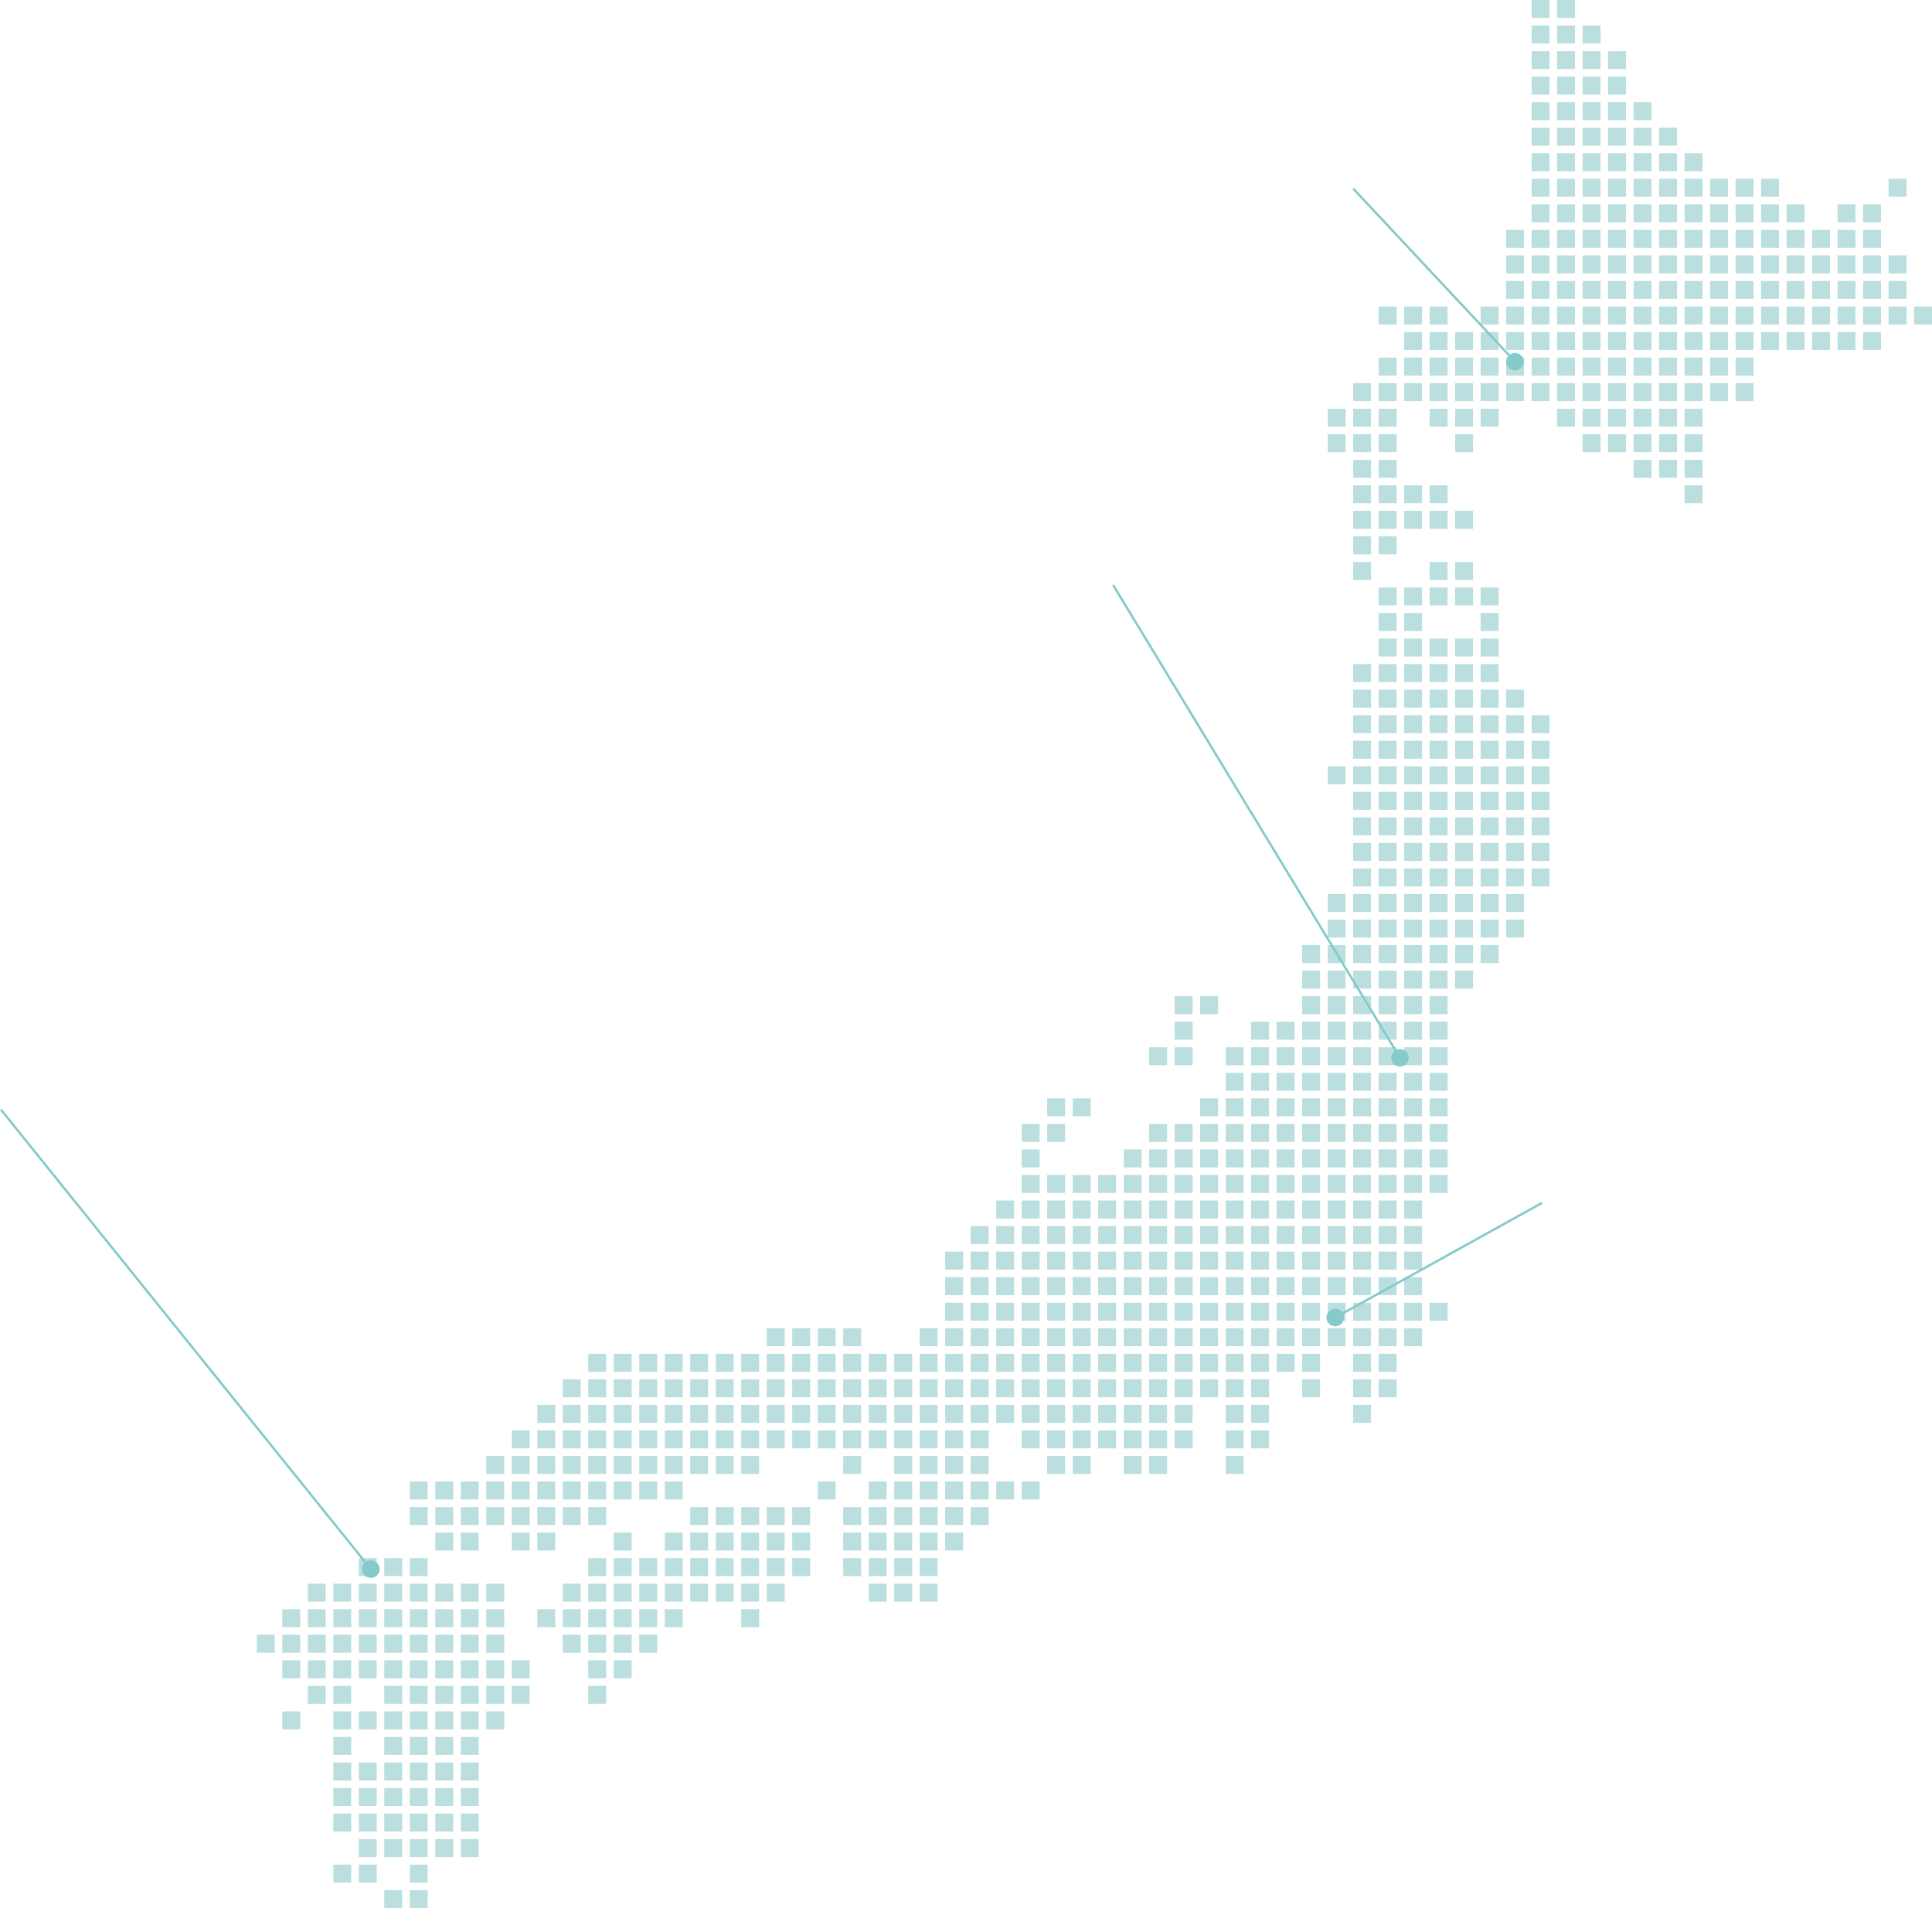 <svg xmlns="http://www.w3.org/2000/svg" viewBox="0 0 828.61 818.4"><defs><style>.cls-1{fill:#bbdedf;}.cls-2{fill:none;stroke:#85cbcb;stroke-miterlimit:10;}.cls-3{fill:#85cbcb;}</style></defs><title>maps</title><g id="レイヤー_2" data-name="レイヤー 2"><g id="_3" data-name="3"><rect class="cls-1" x="175.76" y="810.7" width="7.68" height="7.7"/><rect class="cls-1" x="164.82" y="810.7" width="7.68" height="7.7"/><rect class="cls-1" x="175.76" y="799.75" width="7.68" height="7.7"/><rect class="cls-1" x="153.89" y="799.75" width="7.68" height="7.7"/><rect class="cls-1" x="142.95" y="799.75" width="7.68" height="7.7"/><rect class="cls-1" x="197.63" y="788.79" width="7.68" height="7.7"/><rect class="cls-1" x="186.69" y="788.79" width="7.68" height="7.7"/><rect class="cls-1" x="175.76" y="788.79" width="7.68" height="7.7"/><rect class="cls-1" x="164.82" y="788.79" width="7.68" height="7.7"/><rect class="cls-1" x="153.89" y="788.79" width="7.68" height="7.7"/><rect class="cls-1" x="197.63" y="777.84" width="7.68" height="7.7"/><rect class="cls-1" x="186.69" y="777.84" width="7.68" height="7.7"/><rect class="cls-1" x="175.76" y="777.84" width="7.68" height="7.7"/><rect class="cls-1" x="164.82" y="777.84" width="7.68" height="7.7"/><rect class="cls-1" x="153.89" y="777.84" width="7.68" height="7.7"/><rect class="cls-1" x="142.95" y="777.84" width="7.68" height="7.7"/><rect class="cls-1" x="197.63" y="766.88" width="7.68" height="7.7"/><rect class="cls-1" x="186.69" y="766.88" width="7.68" height="7.7"/><rect class="cls-1" x="175.76" y="766.88" width="7.68" height="7.7"/><rect class="cls-1" x="164.82" y="766.88" width="7.68" height="7.7"/><rect class="cls-1" x="153.89" y="766.88" width="7.68" height="7.7"/><rect class="cls-1" x="142.95" y="766.88" width="7.68" height="7.7"/><rect class="cls-1" x="197.63" y="755.93" width="7.68" height="7.7"/><rect class="cls-1" x="186.69" y="755.93" width="7.68" height="7.7"/><rect class="cls-1" x="175.76" y="755.93" width="7.68" height="7.7"/><rect class="cls-1" x="164.82" y="755.93" width="7.68" height="7.7"/><rect class="cls-1" x="153.89" y="755.93" width="7.68" height="7.7"/><rect class="cls-1" x="142.95" y="755.93" width="7.68" height="7.7"/><rect class="cls-1" x="197.63" y="744.97" width="7.68" height="7.7"/><rect class="cls-1" x="186.69" y="744.97" width="7.68" height="7.7"/><rect class="cls-1" x="175.76" y="744.97" width="7.68" height="7.7"/><rect class="cls-1" x="164.82" y="744.97" width="7.68" height="7.7"/><rect class="cls-1" x="142.95" y="744.97" width="7.68" height="7.7"/><rect class="cls-1" x="208.56" y="734.01" width="7.68" height="7.7"/><rect class="cls-1" x="197.63" y="734.01" width="7.68" height="7.7"/><rect class="cls-1" x="186.69" y="734.01" width="7.68" height="7.7"/><rect class="cls-1" x="175.76" y="734.01" width="7.68" height="7.7"/><rect class="cls-1" x="164.82" y="734.01" width="7.68" height="7.7"/><rect class="cls-1" x="153.89" y="734.01" width="7.68" height="7.7"/><rect class="cls-1" x="142.95" y="734.01" width="7.68" height="7.7"/><rect class="cls-1" x="121.08" y="734.01" width="7.68" height="7.7"/><rect class="cls-1" x="252.3" y="723.06" width="7.68" height="7.7"/><rect class="cls-1" x="219.5" y="723.06" width="7.68" height="7.7"/><rect class="cls-1" x="208.56" y="723.06" width="7.68" height="7.7"/><rect class="cls-1" x="197.63" y="723.06" width="7.68" height="7.7"/><rect class="cls-1" x="186.69" y="723.06" width="7.68" height="7.7"/><rect class="cls-1" x="175.76" y="723.06" width="7.68" height="7.7"/><rect class="cls-1" x="164.82" y="723.06" width="7.68" height="7.7"/><rect class="cls-1" x="142.95" y="723.06" width="7.68" height="7.7"/><rect class="cls-1" x="132.02" y="723.06" width="7.68" height="7.7"/><rect class="cls-1" x="263.24" y="712.1" width="7.68" height="7.7"/><rect class="cls-1" x="252.3" y="712.1" width="7.68" height="7.7"/><rect class="cls-1" x="219.5" y="712.1" width="7.68" height="7.7"/><rect class="cls-1" x="208.56" y="712.1" width="7.68" height="7.7"/><rect class="cls-1" x="197.63" y="712.1" width="7.68" height="7.7"/><rect class="cls-1" x="186.69" y="712.1" width="7.68" height="7.7"/><rect class="cls-1" x="175.76" y="712.1" width="7.68" height="7.7"/><rect class="cls-1" x="164.82" y="712.1" width="7.68" height="7.7"/><rect class="cls-1" x="153.89" y="712.1" width="7.68" height="7.7"/><rect class="cls-1" x="142.95" y="712.1" width="7.68" height="7.7"/><rect class="cls-1" x="132.02" y="712.1" width="7.68" height="7.7"/><rect class="cls-1" x="121.08" y="712.1" width="7.68" height="7.7"/><rect class="cls-1" x="274.17" y="701.15" width="7.68" height="7.7"/><rect class="cls-1" x="263.24" y="701.15" width="7.68" height="7.7"/><rect class="cls-1" x="252.3" y="701.15" width="7.68" height="7.7"/><rect class="cls-1" x="241.37" y="701.15" width="7.68" height="7.7"/><rect class="cls-1" x="208.56" y="701.15" width="7.68" height="7.7"/><rect class="cls-1" x="197.63" y="701.15" width="7.68" height="7.7"/><rect class="cls-1" x="186.69" y="701.15" width="7.68" height="7.7"/><rect class="cls-1" x="175.76" y="701.15" width="7.68" height="7.7"/><rect class="cls-1" x="164.82" y="701.15" width="7.68" height="7.7"/><rect class="cls-1" x="153.89" y="701.15" width="7.68" height="7.7"/><rect class="cls-1" x="142.95" y="701.15" width="7.68" height="7.7"/><rect class="cls-1" x="132.02" y="701.15" width="7.68" height="7.7"/><rect class="cls-1" x="121.08" y="701.15" width="7.68" height="7.7"/><rect class="cls-1" x="110.15" y="701.15" width="7.68" height="7.7"/><rect class="cls-1" x="317.91" y="690.19" width="7.68" height="7.7"/><rect class="cls-1" x="285.11" y="690.19" width="7.68" height="7.7"/><rect class="cls-1" x="274.17" y="690.19" width="7.68" height="7.7"/><rect class="cls-1" x="263.24" y="690.19" width="7.68" height="7.7"/><rect class="cls-1" x="252.3" y="690.19" width="7.68" height="7.7"/><rect class="cls-1" x="241.37" y="690.19" width="7.68" height="7.7"/><rect class="cls-1" x="230.43" y="690.19" width="7.68" height="7.7"/><rect class="cls-1" x="208.56" y="690.19" width="7.68" height="7.7"/><rect class="cls-1" x="197.63" y="690.19" width="7.68" height="7.7"/><rect class="cls-1" x="186.69" y="690.19" width="7.68" height="7.7"/><rect class="cls-1" x="175.76" y="690.19" width="7.68" height="7.7"/><rect class="cls-1" x="164.82" y="690.19" width="7.68" height="7.7"/><rect class="cls-1" x="153.89" y="690.19" width="7.68" height="7.7"/><rect class="cls-1" x="142.95" y="690.19" width="7.68" height="7.7"/><rect class="cls-1" x="132.02" y="690.19" width="7.68" height="7.7"/><rect class="cls-1" x="121.08" y="690.19" width="7.68" height="7.7"/><rect class="cls-1" x="394.46" y="679.24" width="7.68" height="7.7"/><rect class="cls-1" x="383.52" y="679.24" width="7.68" height="7.7"/><rect class="cls-1" x="372.59" y="679.24" width="7.68" height="7.7"/><rect class="cls-1" x="328.85" y="679.24" width="7.68" height="7.7"/><rect class="cls-1" x="317.91" y="679.24" width="7.68" height="7.7"/><rect class="cls-1" x="306.98" y="679.24" width="7.68" height="7.7"/><rect class="cls-1" x="296.04" y="679.24" width="7.68" height="7.7"/><rect class="cls-1" x="285.11" y="679.24" width="7.68" height="7.7"/><rect class="cls-1" x="274.17" y="679.24" width="7.68" height="7.7"/><rect class="cls-1" x="263.24" y="679.24" width="7.68" height="7.7"/><rect class="cls-1" x="252.3" y="679.24" width="7.68" height="7.7"/><rect class="cls-1" x="241.37" y="679.24" width="7.68" height="7.7"/><rect class="cls-1" x="208.56" y="679.24" width="7.68" height="7.7"/><rect class="cls-1" x="197.63" y="679.24" width="7.68" height="7.7"/><rect class="cls-1" x="186.69" y="679.24" width="7.68" height="7.7"/><rect class="cls-1" x="175.76" y="679.24" width="7.68" height="7.7"/><rect class="cls-1" x="164.82" y="679.24" width="7.68" height="7.7"/><rect class="cls-1" x="153.89" y="679.24" width="7.68" height="7.7"/><rect class="cls-1" x="142.95" y="679.24" width="7.68" height="7.7"/><rect class="cls-1" x="132.02" y="679.24" width="7.68" height="7.7"/><rect class="cls-1" x="394.46" y="668.28" width="7.68" height="7.7"/><rect class="cls-1" x="383.52" y="668.28" width="7.68" height="7.7"/><rect class="cls-1" x="372.59" y="668.28" width="7.68" height="7.7"/><rect class="cls-1" x="361.65" y="668.28" width="7.68" height="7.7"/><rect class="cls-1" x="339.78" y="668.28" width="7.68" height="7.7"/><rect class="cls-1" x="328.85" y="668.28" width="7.68" height="7.7"/><rect class="cls-1" x="317.91" y="668.28" width="7.68" height="7.7"/><rect class="cls-1" x="306.98" y="668.28" width="7.68" height="7.7"/><rect class="cls-1" x="296.04" y="668.28" width="7.68" height="7.7"/><rect class="cls-1" x="285.11" y="668.28" width="7.68" height="7.7"/><rect class="cls-1" x="274.17" y="668.28" width="7.68" height="7.7"/><rect class="cls-1" x="263.24" y="668.28" width="7.68" height="7.7"/><rect class="cls-1" x="252.3" y="668.28" width="7.68" height="7.7"/><rect class="cls-1" x="175.76" y="668.28" width="7.68" height="7.7"/><rect class="cls-1" x="164.82" y="668.28" width="7.68" height="7.7"/><rect class="cls-1" x="153.89" y="668.28" width="7.68" height="7.7"/><rect class="cls-1" x="405.39" y="657.32" width="7.68" height="7.7"/><rect class="cls-1" x="394.46" y="657.32" width="7.68" height="7.7"/><rect class="cls-1" x="383.52" y="657.32" width="7.68" height="7.7"/><rect class="cls-1" x="372.59" y="657.32" width="7.68" height="7.7"/><rect class="cls-1" x="361.65" y="657.32" width="7.68" height="7.7"/><rect class="cls-1" x="339.78" y="657.32" width="7.68" height="7.7"/><rect class="cls-1" x="328.85" y="657.32" width="7.68" height="7.7"/><rect class="cls-1" x="317.91" y="657.32" width="7.68" height="7.7"/><rect class="cls-1" x="306.98" y="657.32" width="7.68" height="7.7"/><rect class="cls-1" x="296.04" y="657.32" width="7.68" height="7.7"/><rect class="cls-1" x="285.11" y="657.32" width="7.68" height="7.7"/><rect class="cls-1" x="263.24" y="657.32" width="7.68" height="7.7"/><rect class="cls-1" x="230.43" y="657.32" width="7.68" height="7.7"/><rect class="cls-1" x="219.5" y="657.32" width="7.68" height="7.7"/><rect class="cls-1" x="197.63" y="657.32" width="7.68" height="7.7"/><rect class="cls-1" x="186.69" y="657.32" width="7.68" height="7.7"/><rect class="cls-1" x="416.33" y="646.37" width="7.68" height="7.7"/><rect class="cls-1" x="405.39" y="646.37" width="7.68" height="7.7"/><rect class="cls-1" x="394.46" y="646.37" width="7.68" height="7.7"/><rect class="cls-1" x="383.52" y="646.37" width="7.68" height="7.7"/><rect class="cls-1" x="372.59" y="646.37" width="7.68" height="7.7"/><rect class="cls-1" x="361.65" y="646.37" width="7.68" height="7.7"/><rect class="cls-1" x="339.78" y="646.37" width="7.68" height="7.7"/><rect class="cls-1" x="350.72" y="635.41" width="7.68" height="7.7"/><rect class="cls-1" x="361.65" y="624.46" width="7.68" height="7.7"/><rect class="cls-1" x="328.85" y="646.37" width="7.68" height="7.7"/><rect class="cls-1" x="317.91" y="646.37" width="7.68" height="7.7"/><rect class="cls-1" x="306.98" y="646.37" width="7.68" height="7.7"/><rect class="cls-1" x="296.04" y="646.37" width="7.68" height="7.7"/><rect class="cls-1" x="252.3" y="646.37" width="7.68" height="7.7"/><rect class="cls-1" x="241.37" y="646.37" width="7.68" height="7.7"/><rect class="cls-1" x="230.43" y="646.37" width="7.68" height="7.7"/><rect class="cls-1" x="219.5" y="646.37" width="7.68" height="7.7"/><rect class="cls-1" x="208.56" y="646.37" width="7.68" height="7.7"/><rect class="cls-1" x="197.63" y="646.37" width="7.68" height="7.7"/><rect class="cls-1" x="186.69" y="646.37" width="7.68" height="7.7"/><rect class="cls-1" x="175.76" y="646.37" width="7.68" height="7.7"/><rect class="cls-1" x="438.2" y="635.41" width="7.68" height="7.7"/><rect class="cls-1" x="427.26" y="635.41" width="7.68" height="7.7"/><rect class="cls-1" x="416.33" y="635.41" width="7.68" height="7.7"/><rect class="cls-1" x="405.39" y="635.41" width="7.68" height="7.7"/><rect class="cls-1" x="394.46" y="635.41" width="7.68" height="7.7"/><rect class="cls-1" x="383.52" y="635.41" width="7.68" height="7.7"/><rect class="cls-1" x="372.59" y="635.41" width="7.68" height="7.7"/><rect class="cls-1" x="285.11" y="635.41" width="7.68" height="7.7"/><rect class="cls-1" x="274.17" y="635.41" width="7.68" height="7.7"/><rect class="cls-1" x="263.24" y="635.41" width="7.68" height="7.7"/><rect class="cls-1" x="252.3" y="635.41" width="7.68" height="7.7"/><rect class="cls-1" x="241.37" y="635.41" width="7.68" height="7.7"/><rect class="cls-1" x="230.43" y="635.41" width="7.68" height="7.7"/><rect class="cls-1" x="219.5" y="635.41" width="7.68" height="7.7"/><rect class="cls-1" x="208.56" y="635.41" width="7.68" height="7.7"/><rect class="cls-1" x="197.63" y="635.41" width="7.68" height="7.7"/><rect class="cls-1" x="186.69" y="635.41" width="7.68" height="7.7"/><rect class="cls-1" x="175.76" y="635.41" width="7.68" height="7.7"/><rect class="cls-1" x="525.68" y="624.46" width="7.69" height="7.7"/><rect class="cls-1" x="492.87" y="624.46" width="7.68" height="7.7"/><rect class="cls-1" x="481.94" y="624.46" width="7.68" height="7.7"/><rect class="cls-1" x="460.07" y="624.46" width="7.68" height="7.7"/><rect class="cls-1" x="449.13" y="624.46" width="7.68" height="7.7"/><rect class="cls-1" x="416.33" y="624.46" width="7.68" height="7.7"/><rect class="cls-1" x="405.39" y="624.46" width="7.68" height="7.7"/><rect class="cls-1" x="394.46" y="624.46" width="7.68" height="7.7"/><rect class="cls-1" x="383.52" y="624.46" width="7.68" height="7.7"/><rect class="cls-1" x="317.91" y="624.46" width="7.68" height="7.7"/><rect class="cls-1" x="306.98" y="624.46" width="7.68" height="7.7"/><rect class="cls-1" x="296.04" y="624.46" width="7.68" height="7.7"/><rect class="cls-1" x="285.11" y="624.46" width="7.68" height="7.7"/><rect class="cls-1" x="274.17" y="624.46" width="7.68" height="7.7"/><rect class="cls-1" x="263.24" y="624.46" width="7.68" height="7.7"/><rect class="cls-1" x="252.3" y="624.46" width="7.68" height="7.7"/><rect class="cls-1" x="241.37" y="624.46" width="7.68" height="7.7"/><rect class="cls-1" x="230.43" y="624.46" width="7.68" height="7.7"/><rect class="cls-1" x="219.5" y="624.46" width="7.68" height="7.7"/><rect class="cls-1" x="208.56" y="624.46" width="7.68" height="7.7"/><rect class="cls-1" x="536.61" y="613.5" width="7.68" height="7.7"/><rect class="cls-1" x="525.68" y="613.5" width="7.69" height="7.7"/><rect class="cls-1" x="503.81" y="613.5" width="7.68" height="7.7"/><rect class="cls-1" x="492.87" y="613.5" width="7.68" height="7.7"/><rect class="cls-1" x="481.94" y="613.5" width="7.68" height="7.7"/><rect class="cls-1" x="471" y="613.5" width="7.68" height="7.7"/><rect class="cls-1" x="460.07" y="613.5" width="7.68" height="7.7"/><rect class="cls-1" x="449.13" y="613.5" width="7.68" height="7.7"/><rect class="cls-1" x="438.2" y="613.5" width="7.68" height="7.7"/><rect class="cls-1" x="416.33" y="613.5" width="7.68" height="7.7"/><rect class="cls-1" x="405.39" y="613.5" width="7.68" height="7.7"/><rect class="cls-1" x="394.46" y="613.5" width="7.68" height="7.7"/><rect class="cls-1" x="383.52" y="613.5" width="7.68" height="7.7"/><rect class="cls-1" x="372.59" y="613.5" width="7.68" height="7.7"/><rect class="cls-1" x="361.65" y="613.5" width="7.68" height="7.7"/><rect class="cls-1" x="350.72" y="613.5" width="7.68" height="7.7"/><rect class="cls-1" x="339.78" y="613.5" width="7.68" height="7.7"/><rect class="cls-1" x="328.85" y="613.5" width="7.68" height="7.7"/><rect class="cls-1" x="317.91" y="613.5" width="7.68" height="7.7"/><rect class="cls-1" x="306.98" y="613.5" width="7.68" height="7.7"/><rect class="cls-1" x="296.04" y="613.5" width="7.68" height="7.7"/><rect class="cls-1" x="285.11" y="613.5" width="7.68" height="7.7"/><rect class="cls-1" x="274.17" y="613.5" width="7.68" height="7.7"/><rect class="cls-1" x="263.24" y="613.5" width="7.68" height="7.7"/><rect class="cls-1" x="252.3" y="613.5" width="7.68" height="7.7"/><rect class="cls-1" x="241.37" y="613.5" width="7.68" height="7.7"/><rect class="cls-1" x="230.43" y="613.5" width="7.68" height="7.7"/><rect class="cls-1" x="219.5" y="613.5" width="7.68" height="7.7"/><rect class="cls-1" x="580.35" y="602.55" width="7.68" height="7.7"/><rect class="cls-1" x="536.61" y="602.55" width="7.68" height="7.7"/><rect class="cls-1" x="525.68" y="602.55" width="7.69" height="7.7"/><rect class="cls-1" x="503.81" y="602.55" width="7.68" height="7.7"/><rect class="cls-1" x="492.87" y="602.55" width="7.68" height="7.7"/><rect class="cls-1" x="481.94" y="602.55" width="7.68" height="7.7"/><rect class="cls-1" x="471" y="602.55" width="7.68" height="7.7"/><rect class="cls-1" x="460.07" y="602.55" width="7.68" height="7.7"/><rect class="cls-1" x="449.13" y="602.55" width="7.68" height="7.7"/><rect class="cls-1" x="438.2" y="602.55" width="7.68" height="7.7"/><rect class="cls-1" x="427.26" y="602.55" width="7.68" height="7.7"/><rect class="cls-1" x="416.33" y="602.55" width="7.68" height="7.7"/><rect class="cls-1" x="405.39" y="602.55" width="7.68" height="7.7"/><rect class="cls-1" x="394.46" y="602.55" width="7.68" height="7.7"/><rect class="cls-1" x="383.52" y="602.55" width="7.68" height="7.7"/><rect class="cls-1" x="372.59" y="602.55" width="7.68" height="7.7"/><rect class="cls-1" x="361.65" y="602.55" width="7.68" height="7.7"/><rect class="cls-1" x="350.72" y="602.55" width="7.68" height="7.7"/><rect class="cls-1" x="339.78" y="602.55" width="7.68" height="7.7"/><rect class="cls-1" x="328.85" y="602.55" width="7.68" height="7.7"/><rect class="cls-1" x="317.91" y="602.55" width="7.68" height="7.7"/><rect class="cls-1" x="306.98" y="602.55" width="7.68" height="7.7"/><rect class="cls-1" x="296.04" y="602.55" width="7.68" height="7.7"/><rect class="cls-1" x="285.11" y="602.55" width="7.68" height="7.7"/><rect class="cls-1" x="274.17" y="602.55" width="7.68" height="7.7"/><rect class="cls-1" x="263.24" y="602.55" width="7.68" height="7.7"/><rect class="cls-1" x="252.3" y="602.55" width="7.68" height="7.7"/><rect class="cls-1" x="241.37" y="602.55" width="7.68" height="7.7"/><rect class="cls-1" x="230.43" y="602.55" width="7.68" height="7.7"/><rect class="cls-1" x="591.29" y="591.59" width="7.69" height="7.7"/><rect class="cls-1" x="580.35" y="591.59" width="7.68" height="7.7"/><rect class="cls-1" x="558.48" y="591.59" width="7.68" height="7.7"/><rect class="cls-1" x="536.61" y="591.59" width="7.68" height="7.7"/><rect class="cls-1" x="525.68" y="591.59" width="7.69" height="7.7"/><rect class="cls-1" x="514.74" y="591.59" width="7.68" height="7.7"/><rect class="cls-1" x="503.81" y="591.59" width="7.68" height="7.7"/><rect class="cls-1" x="492.87" y="591.59" width="7.68" height="7.7"/><rect class="cls-1" x="481.94" y="591.59" width="7.68" height="7.7"/><rect class="cls-1" x="471" y="591.59" width="7.68" height="7.7"/><rect class="cls-1" x="460.07" y="591.59" width="7.68" height="7.7"/><rect class="cls-1" x="449.13" y="591.59" width="7.68" height="7.7"/><rect class="cls-1" x="438.2" y="591.59" width="7.68" height="7.7"/><rect class="cls-1" x="427.26" y="591.59" width="7.68" height="7.7"/><rect class="cls-1" x="416.33" y="591.59" width="7.68" height="7.7"/><rect class="cls-1" x="405.39" y="591.59" width="7.68" height="7.7"/><rect class="cls-1" x="394.46" y="591.59" width="7.68" height="7.7"/><rect class="cls-1" x="383.52" y="591.59" width="7.68" height="7.7"/><rect class="cls-1" x="372.59" y="591.59" width="7.68" height="7.7"/><rect class="cls-1" x="361.65" y="591.59" width="7.68" height="7.7"/><rect class="cls-1" x="350.72" y="591.59" width="7.68" height="7.7"/><rect class="cls-1" x="339.78" y="591.59" width="7.68" height="7.7"/><rect class="cls-1" x="328.85" y="591.59" width="7.68" height="7.7"/><rect class="cls-1" x="317.91" y="591.59" width="7.68" height="7.7"/><rect class="cls-1" x="306.98" y="591.59" width="7.68" height="7.7"/><rect class="cls-1" x="296.04" y="591.59" width="7.68" height="7.7"/><rect class="cls-1" x="285.11" y="591.59" width="7.68" height="7.7"/><rect class="cls-1" x="274.17" y="591.59" width="7.68" height="7.7"/><rect class="cls-1" x="263.24" y="591.59" width="7.68" height="7.7"/><rect class="cls-1" x="252.3" y="591.59" width="7.68" height="7.7"/><rect class="cls-1" x="241.37" y="591.59" width="7.68" height="7.7"/><rect class="cls-1" x="591.29" y="580.64" width="7.69" height="7.7"/><rect class="cls-1" x="580.35" y="580.64" width="7.68" height="7.7"/><rect class="cls-1" x="558.48" y="580.64" width="7.68" height="7.7"/><rect class="cls-1" x="547.55" y="580.64" width="7.68" height="7.7"/><rect class="cls-1" x="536.61" y="580.64" width="7.68" height="7.7"/><rect class="cls-1" x="525.68" y="580.64" width="7.69" height="7.7"/><rect class="cls-1" x="514.74" y="580.64" width="7.68" height="7.7"/><rect class="cls-1" x="503.81" y="580.64" width="7.68" height="7.7"/><rect class="cls-1" x="492.87" y="580.64" width="7.68" height="7.7"/><rect class="cls-1" x="481.94" y="580.64" width="7.68" height="7.7"/><rect class="cls-1" x="471" y="580.64" width="7.68" height="7.7"/><rect class="cls-1" x="460.07" y="580.64" width="7.68" height="7.7"/><rect class="cls-1" x="449.13" y="580.64" width="7.68" height="7.7"/><rect class="cls-1" x="438.2" y="580.64" width="7.68" height="7.7"/><rect class="cls-1" x="427.26" y="580.64" width="7.68" height="7.7"/><rect class="cls-1" x="416.33" y="580.64" width="7.68" height="7.7"/><rect class="cls-1" x="405.39" y="580.64" width="7.68" height="7.7"/><rect class="cls-1" x="394.46" y="580.64" width="7.68" height="7.7"/><rect class="cls-1" x="383.52" y="580.64" width="7.68" height="7.7"/><rect class="cls-1" x="372.59" y="580.64" width="7.68" height="7.7"/><rect class="cls-1" x="361.65" y="580.64" width="7.68" height="7.7"/><rect class="cls-1" x="350.72" y="580.64" width="7.68" height="7.7"/><rect class="cls-1" x="339.78" y="580.64" width="7.68" height="7.7"/><rect class="cls-1" x="328.85" y="580.64" width="7.68" height="7.7"/><rect class="cls-1" x="317.91" y="580.64" width="7.68" height="7.7"/><rect class="cls-1" x="306.98" y="580.64" width="7.68" height="7.7"/><rect class="cls-1" x="296.04" y="580.64" width="7.68" height="7.7"/><rect class="cls-1" x="285.11" y="580.64" width="7.68" height="7.7"/><rect class="cls-1" x="274.17" y="580.64" width="7.68" height="7.7"/><rect class="cls-1" x="263.24" y="580.64" width="7.68" height="7.7"/><rect class="cls-1" x="252.3" y="580.64" width="7.68" height="7.7"/><rect class="cls-1" x="602.22" y="569.68" width="7.68" height="7.7"/><rect class="cls-1" x="591.29" y="569.68" width="7.69" height="7.7"/><rect class="cls-1" x="580.35" y="569.68" width="7.68" height="7.7"/><rect class="cls-1" x="569.42" y="569.68" width="7.68" height="7.7"/><rect class="cls-1" x="558.48" y="569.68" width="7.68" height="7.7"/><rect class="cls-1" x="547.55" y="569.68" width="7.68" height="7.7"/><rect class="cls-1" x="536.61" y="569.68" width="7.68" height="7.7"/><rect class="cls-1" x="525.68" y="569.68" width="7.69" height="7.7"/><rect class="cls-1" x="514.74" y="569.68" width="7.68" height="7.7"/><rect class="cls-1" x="503.81" y="569.68" width="7.68" height="7.7"/><rect class="cls-1" x="492.87" y="569.68" width="7.68" height="7.7"/><rect class="cls-1" x="481.94" y="569.68" width="7.68" height="7.7"/><rect class="cls-1" x="471" y="569.68" width="7.68" height="7.7"/><rect class="cls-1" x="460.07" y="569.68" width="7.68" height="7.7"/><rect class="cls-1" x="449.13" y="569.68" width="7.68" height="7.7"/><rect class="cls-1" x="438.2" y="569.68" width="7.68" height="7.7"/><rect class="cls-1" x="427.26" y="569.68" width="7.68" height="7.7"/><rect class="cls-1" x="416.33" y="569.68" width="7.68" height="7.7"/><rect class="cls-1" x="405.39" y="569.68" width="7.68" height="7.7"/><rect class="cls-1" x="394.46" y="569.68" width="7.68" height="7.7"/><rect class="cls-1" x="361.65" y="569.68" width="7.68" height="7.7"/><rect class="cls-1" x="350.72" y="569.68" width="7.68" height="7.7"/><rect class="cls-1" x="339.78" y="569.68" width="7.68" height="7.7"/><rect class="cls-1" x="328.85" y="569.68" width="7.68" height="7.7"/><rect class="cls-1" x="613.16" y="558.73" width="7.68" height="7.7"/><rect class="cls-1" x="602.22" y="558.73" width="7.68" height="7.7"/><rect class="cls-1" x="591.29" y="558.73" width="7.69" height="7.7"/><rect class="cls-1" x="580.35" y="558.73" width="7.68" height="7.7"/><rect class="cls-1" x="569.42" y="558.73" width="7.68" height="7.7"/><rect class="cls-1" x="558.48" y="558.73" width="7.68" height="7.7"/><rect class="cls-1" x="547.55" y="558.73" width="7.68" height="7.7"/><rect class="cls-1" x="536.61" y="558.73" width="7.68" height="7.7"/><rect class="cls-1" x="525.68" y="558.73" width="7.69" height="7.7"/><rect class="cls-1" x="514.74" y="558.73" width="7.68" height="7.7"/><rect class="cls-1" x="503.81" y="558.73" width="7.68" height="7.7"/><rect class="cls-1" x="492.87" y="558.73" width="7.68" height="7.7"/><rect class="cls-1" x="481.94" y="558.73" width="7.68" height="7.7"/><rect class="cls-1" x="471" y="558.73" width="7.68" height="7.7"/><rect class="cls-1" x="460.07" y="558.73" width="7.68" height="7.7"/><rect class="cls-1" x="449.13" y="558.73" width="7.68" height="7.7"/><rect class="cls-1" x="438.2" y="558.73" width="7.68" height="7.7"/><rect class="cls-1" x="427.26" y="558.73" width="7.68" height="7.7"/><rect class="cls-1" x="416.33" y="558.73" width="7.68" height="7.7"/><rect class="cls-1" x="405.39" y="558.73" width="7.68" height="7.7"/><rect class="cls-1" x="602.22" y="547.77" width="7.68" height="7.7"/><rect class="cls-1" x="591.29" y="547.77" width="7.69" height="7.7"/><rect class="cls-1" x="580.35" y="547.77" width="7.68" height="7.7"/><rect class="cls-1" x="569.42" y="547.77" width="7.68" height="7.7"/><rect class="cls-1" x="558.48" y="547.77" width="7.68" height="7.7"/><rect class="cls-1" x="547.55" y="547.77" width="7.68" height="7.7"/><rect class="cls-1" x="536.61" y="547.77" width="7.68" height="7.7"/><rect class="cls-1" x="525.68" y="547.77" width="7.69" height="7.7"/><rect class="cls-1" x="514.74" y="547.77" width="7.68" height="7.7"/><rect class="cls-1" x="503.81" y="547.77" width="7.68" height="7.7"/><rect class="cls-1" x="492.87" y="547.77" width="7.68" height="7.7"/><rect class="cls-1" x="481.94" y="547.77" width="7.68" height="7.7"/><rect class="cls-1" x="471" y="547.77" width="7.68" height="7.7"/><rect class="cls-1" x="460.07" y="547.77" width="7.68" height="7.7"/><rect class="cls-1" x="449.13" y="547.77" width="7.68" height="7.7"/><rect class="cls-1" x="438.2" y="547.77" width="7.68" height="7.7"/><rect class="cls-1" x="427.26" y="547.77" width="7.68" height="7.7"/><rect class="cls-1" x="416.33" y="547.77" width="7.68" height="7.7"/><rect class="cls-1" x="405.39" y="547.77" width="7.68" height="7.7"/><rect class="cls-1" x="602.22" y="536.82" width="7.68" height="7.7"/><rect class="cls-1" x="591.29" y="536.82" width="7.69" height="7.7"/><rect class="cls-1" x="580.35" y="536.82" width="7.68" height="7.7"/><rect class="cls-1" x="569.42" y="536.82" width="7.68" height="7.7"/><rect class="cls-1" x="558.48" y="536.82" width="7.68" height="7.7"/><rect class="cls-1" x="547.55" y="536.82" width="7.68" height="7.7"/><rect class="cls-1" x="536.61" y="536.82" width="7.68" height="7.7"/><rect class="cls-1" x="525.68" y="536.82" width="7.69" height="7.7"/><rect class="cls-1" x="514.74" y="536.82" width="7.68" height="7.7"/><rect class="cls-1" x="503.81" y="536.82" width="7.68" height="7.7"/><rect class="cls-1" x="492.87" y="536.82" width="7.68" height="7.7"/><rect class="cls-1" x="481.94" y="536.82" width="7.68" height="7.7"/><rect class="cls-1" x="471" y="536.82" width="7.68" height="7.7"/><rect class="cls-1" x="460.07" y="536.82" width="7.68" height="7.7"/><rect class="cls-1" x="449.13" y="536.82" width="7.68" height="7.7"/><rect class="cls-1" x="438.2" y="536.82" width="7.68" height="7.7"/><rect class="cls-1" x="427.26" y="536.82" width="7.68" height="7.7"/><rect class="cls-1" x="416.33" y="536.82" width="7.68" height="7.7"/><rect class="cls-1" x="405.39" y="536.82" width="7.68" height="7.7"/><rect class="cls-1" x="602.22" y="525.86" width="7.68" height="7.7"/><rect class="cls-1" x="591.29" y="525.86" width="7.69" height="7.7"/><rect class="cls-1" x="580.35" y="525.86" width="7.68" height="7.7"/><rect class="cls-1" x="569.42" y="525.86" width="7.68" height="7.7"/><rect class="cls-1" x="558.48" y="525.86" width="7.68" height="7.7"/><rect class="cls-1" x="547.55" y="525.86" width="7.68" height="7.7"/><rect class="cls-1" x="536.61" y="525.86" width="7.68" height="7.7"/><rect class="cls-1" x="525.68" y="525.86" width="7.69" height="7.7"/><rect class="cls-1" x="514.74" y="525.86" width="7.68" height="7.7"/><rect class="cls-1" x="503.81" y="525.86" width="7.68" height="7.7"/><rect class="cls-1" x="492.87" y="525.86" width="7.68" height="7.7"/><rect class="cls-1" x="481.94" y="525.86" width="7.68" height="7.7"/><rect class="cls-1" x="471" y="525.86" width="7.68" height="7.7"/><rect class="cls-1" x="460.07" y="525.86" width="7.68" height="7.7"/><rect class="cls-1" x="449.13" y="525.86" width="7.68" height="7.7"/><rect class="cls-1" x="438.2" y="525.86" width="7.68" height="7.7"/><rect class="cls-1" x="427.26" y="525.86" width="7.68" height="7.7"/><rect class="cls-1" x="416.33" y="525.86" width="7.68" height="7.7"/><rect class="cls-1" x="602.22" y="514.91" width="7.68" height="7.7"/><rect class="cls-1" x="591.29" y="514.91" width="7.69" height="7.7"/><rect class="cls-1" x="580.35" y="514.91" width="7.68" height="7.7"/><rect class="cls-1" x="569.42" y="514.91" width="7.68" height="7.7"/><rect class="cls-1" x="558.48" y="514.91" width="7.68" height="7.7"/><rect class="cls-1" x="547.55" y="514.91" width="7.68" height="7.7"/><rect class="cls-1" x="536.61" y="514.91" width="7.68" height="7.7"/><rect class="cls-1" x="525.68" y="514.91" width="7.69" height="7.7"/><rect class="cls-1" x="514.74" y="514.91" width="7.68" height="7.7"/><rect class="cls-1" x="503.81" y="514.91" width="7.68" height="7.7"/><rect class="cls-1" x="492.87" y="514.91" width="7.68" height="7.7"/><rect class="cls-1" x="481.94" y="514.91" width="7.68" height="7.7"/><rect class="cls-1" x="471" y="514.91" width="7.68" height="7.7"/><rect class="cls-1" x="460.07" y="514.91" width="7.68" height="7.7"/><rect class="cls-1" x="449.13" y="514.91" width="7.68" height="7.7"/><rect class="cls-1" x="438.2" y="514.91" width="7.68" height="7.7"/><rect class="cls-1" x="427.26" y="514.91" width="7.68" height="7.7"/><rect class="cls-1" x="613.16" y="503.95" width="7.68" height="7.7"/><rect class="cls-1" x="602.22" y="503.95" width="7.68" height="7.7"/><rect class="cls-1" x="591.29" y="503.95" width="7.69" height="7.7"/><rect class="cls-1" x="580.35" y="503.95" width="7.68" height="7.7"/><rect class="cls-1" x="569.42" y="503.95" width="7.68" height="7.7"/><rect class="cls-1" x="558.48" y="503.95" width="7.68" height="7.7"/><rect class="cls-1" x="547.55" y="503.95" width="7.68" height="7.7"/><rect class="cls-1" x="536.61" y="503.95" width="7.68" height="7.7"/><rect class="cls-1" x="525.68" y="503.95" width="7.69" height="7.7"/><rect class="cls-1" x="514.74" y="503.95" width="7.68" height="7.7"/><rect class="cls-1" x="503.81" y="503.95" width="7.68" height="7.7"/><rect class="cls-1" x="492.87" y="503.95" width="7.68" height="7.7"/><rect class="cls-1" x="481.94" y="503.95" width="7.68" height="7.7"/><rect class="cls-1" x="471" y="503.95" width="7.68" height="7.7"/><rect class="cls-1" x="460.07" y="503.95" width="7.68" height="7.7"/><rect class="cls-1" x="449.13" y="503.95" width="7.68" height="7.7"/><rect class="cls-1" x="438.2" y="503.95" width="7.68" height="7.7"/><rect class="cls-1" x="613.16" y="493" width="7.68" height="7.7"/><rect class="cls-1" x="602.22" y="493" width="7.68" height="7.7"/><rect class="cls-1" x="591.29" y="493" width="7.69" height="7.7"/><rect class="cls-1" x="580.35" y="493" width="7.68" height="7.7"/><rect class="cls-1" x="569.42" y="493" width="7.68" height="7.7"/><rect class="cls-1" x="558.48" y="493" width="7.68" height="7.7"/><rect class="cls-1" x="547.55" y="493" width="7.68" height="7.7"/><rect class="cls-1" x="536.61" y="493" width="7.68" height="7.7"/><rect class="cls-1" x="525.68" y="493" width="7.69" height="7.7"/><rect class="cls-1" x="514.74" y="493" width="7.68" height="7.7"/><rect class="cls-1" x="503.81" y="493" width="7.68" height="7.7"/><rect class="cls-1" x="492.87" y="493" width="7.68" height="7.7"/><rect class="cls-1" x="481.94" y="493" width="7.68" height="7.7"/><rect class="cls-1" x="438.2" y="493" width="7.68" height="7.7"/><rect class="cls-1" x="613.16" y="482.04" width="7.68" height="7.7"/><rect class="cls-1" x="602.22" y="482.04" width="7.68" height="7.7"/><rect class="cls-1" x="591.29" y="482.04" width="7.69" height="7.7"/><rect class="cls-1" x="580.35" y="482.04" width="7.68" height="7.7"/><rect class="cls-1" x="569.42" y="482.04" width="7.68" height="7.7"/><rect class="cls-1" x="558.48" y="482.04" width="7.68" height="7.7"/><rect class="cls-1" x="547.55" y="482.04" width="7.68" height="7.7"/><rect class="cls-1" x="536.61" y="482.04" width="7.68" height="7.7"/><rect class="cls-1" x="525.68" y="482.04" width="7.69" height="7.7"/><rect class="cls-1" x="514.74" y="482.04" width="7.68" height="7.7"/><rect class="cls-1" x="503.81" y="482.04" width="7.68" height="7.7"/><rect class="cls-1" x="492.87" y="482.04" width="7.68" height="7.7"/><rect class="cls-1" x="438.2" y="482.04" width="7.68" height="7.7"/><rect class="cls-1" x="613.16" y="471.08" width="7.68" height="7.7"/><rect class="cls-1" x="602.22" y="471.08" width="7.68" height="7.7"/><rect class="cls-1" x="591.29" y="471.08" width="7.69" height="7.7"/><rect class="cls-1" x="580.35" y="471.08" width="7.68" height="7.7"/><rect class="cls-1" x="569.42" y="471.08" width="7.68" height="7.7"/><rect class="cls-1" x="558.48" y="471.08" width="7.68" height="7.7"/><rect class="cls-1" x="547.55" y="471.08" width="7.68" height="7.7"/><rect class="cls-1" x="536.61" y="471.08" width="7.68" height="7.7"/><rect class="cls-1" x="525.68" y="471.08" width="7.69" height="7.7"/><rect class="cls-1" x="514.74" y="471.08" width="7.68" height="7.7"/><rect class="cls-1" x="460.07" y="471.08" width="7.68" height="7.7"/><rect class="cls-1" x="449.13" y="471.08" width="7.68" height="7.7"/><rect class="cls-1" x="449.13" y="482.04" width="7.68" height="7.7"/><rect class="cls-1" x="613.16" y="460.13" width="7.68" height="7.7"/><rect class="cls-1" x="602.22" y="460.13" width="7.68" height="7.7"/><rect class="cls-1" x="591.29" y="460.13" width="7.69" height="7.7"/><rect class="cls-1" x="580.35" y="460.13" width="7.68" height="7.7"/><rect class="cls-1" x="569.42" y="460.13" width="7.68" height="7.7"/><rect class="cls-1" x="558.48" y="460.13" width="7.68" height="7.7"/><rect class="cls-1" x="547.55" y="460.13" width="7.68" height="7.7"/><rect class="cls-1" x="536.61" y="460.13" width="7.68" height="7.7"/><rect class="cls-1" x="525.68" y="460.13" width="7.69" height="7.7"/><rect class="cls-1" x="613.16" y="449.17" width="7.68" height="7.7"/><rect class="cls-1" x="602.22" y="449.17" width="7.68" height="7.7"/><rect class="cls-1" x="591.29" y="449.17" width="7.69" height="7.7"/><rect class="cls-1" x="580.35" y="449.17" width="7.68" height="7.7"/><rect class="cls-1" x="569.42" y="449.17" width="7.68" height="7.7"/><rect class="cls-1" x="558.48" y="449.17" width="7.68" height="7.7"/><rect class="cls-1" x="547.55" y="449.17" width="7.68" height="7.7"/><rect class="cls-1" x="536.61" y="449.17" width="7.68" height="7.7"/><rect class="cls-1" x="525.68" y="449.17" width="7.69" height="7.7"/><rect class="cls-1" x="503.81" y="449.17" width="7.68" height="7.7"/><rect class="cls-1" x="492.87" y="449.17" width="7.68" height="7.7"/><rect class="cls-1" x="613.16" y="438.22" width="7.68" height="7.7"/><rect class="cls-1" x="602.22" y="438.22" width="7.68" height="7.7"/><rect class="cls-1" x="591.29" y="438.22" width="7.69" height="7.7"/><rect class="cls-1" x="580.35" y="438.22" width="7.68" height="7.7"/><rect class="cls-1" x="569.42" y="438.22" width="7.68" height="7.7"/><rect class="cls-1" x="558.48" y="438.22" width="7.68" height="7.7"/><rect class="cls-1" x="547.55" y="438.22" width="7.68" height="7.7"/><rect class="cls-1" x="536.61" y="438.22" width="7.68" height="7.7"/><rect class="cls-1" x="503.81" y="438.22" width="7.68" height="7.7"/><rect class="cls-1" x="613.16" y="427.26" width="7.68" height="7.7"/><rect class="cls-1" x="602.22" y="427.26" width="7.68" height="7.7"/><rect class="cls-1" x="591.29" y="427.26" width="7.69" height="7.7"/><rect class="cls-1" x="580.35" y="427.26" width="7.68" height="7.7"/><rect class="cls-1" x="569.42" y="427.26" width="7.68" height="7.7"/><rect class="cls-1" x="558.48" y="427.26" width="7.68" height="7.7"/><rect class="cls-1" x="503.81" y="427.26" width="7.68" height="7.7"/><rect class="cls-1" x="514.74" y="427.26" width="7.68" height="7.7"/><rect class="cls-1" x="624.09" y="416.31" width="7.68" height="7.7"/><rect class="cls-1" x="613.16" y="416.31" width="7.68" height="7.7"/><rect class="cls-1" x="602.22" y="416.31" width="7.68" height="7.7"/><rect class="cls-1" x="591.29" y="416.31" width="7.69" height="7.7"/><rect class="cls-1" x="580.35" y="416.31" width="7.68" height="7.7"/><rect class="cls-1" x="569.42" y="416.31" width="7.68" height="7.7"/><rect class="cls-1" x="558.48" y="416.31" width="7.68" height="7.7"/><rect class="cls-1" x="635.03" y="405.35" width="7.68" height="7.7"/><rect class="cls-1" x="624.09" y="405.35" width="7.68" height="7.7"/><rect class="cls-1" x="613.16" y="405.35" width="7.68" height="7.7"/><rect class="cls-1" x="602.22" y="405.35" width="7.68" height="7.7"/><rect class="cls-1" x="591.29" y="405.35" width="7.69" height="7.7"/><rect class="cls-1" x="580.35" y="405.35" width="7.68" height="7.7"/><rect class="cls-1" x="569.42" y="405.35" width="7.68" height="7.7"/><rect class="cls-1" x="558.48" y="405.35" width="7.68" height="7.7"/><rect class="cls-1" x="645.96" y="394.4" width="7.69" height="7.7"/><rect class="cls-1" x="635.03" y="394.4" width="7.68" height="7.7"/><rect class="cls-1" x="624.09" y="394.4" width="7.68" height="7.7"/><rect class="cls-1" x="613.16" y="394.4" width="7.68" height="7.7"/><rect class="cls-1" x="602.22" y="394.4" width="7.68" height="7.7"/><rect class="cls-1" x="591.29" y="394.4" width="7.69" height="7.7"/><rect class="cls-1" x="580.35" y="394.4" width="7.68" height="7.7"/><rect class="cls-1" x="569.42" y="394.4" width="7.68" height="7.7"/><rect class="cls-1" x="645.96" y="383.44" width="7.69" height="7.7"/><rect class="cls-1" x="635.03" y="383.44" width="7.68" height="7.7"/><rect class="cls-1" x="624.09" y="383.44" width="7.68" height="7.7"/><rect class="cls-1" x="613.16" y="383.44" width="7.68" height="7.7"/><rect class="cls-1" x="602.22" y="383.44" width="7.68" height="7.7"/><rect class="cls-1" x="591.29" y="383.44" width="7.69" height="7.7"/><rect class="cls-1" x="580.35" y="383.44" width="7.68" height="7.7"/><rect class="cls-1" x="569.42" y="383.44" width="7.68" height="7.7"/><rect class="cls-1" x="656.9" y="372.48" width="7.68" height="7.7"/><rect class="cls-1" x="645.96" y="372.48" width="7.69" height="7.7"/><rect class="cls-1" x="635.03" y="372.48" width="7.68" height="7.7"/><rect class="cls-1" x="624.09" y="372.48" width="7.68" height="7.7"/><rect class="cls-1" x="613.16" y="372.48" width="7.68" height="7.7"/><rect class="cls-1" x="602.22" y="372.48" width="7.68" height="7.7"/><rect class="cls-1" x="591.29" y="372.48" width="7.69" height="7.7"/><rect class="cls-1" x="580.35" y="372.48" width="7.68" height="7.7"/><rect class="cls-1" x="656.9" y="361.53" width="7.68" height="7.7"/><rect class="cls-1" x="645.96" y="361.53" width="7.69" height="7.7"/><rect class="cls-1" x="635.03" y="361.53" width="7.68" height="7.7"/><rect class="cls-1" x="624.09" y="361.53" width="7.68" height="7.7"/><rect class="cls-1" x="613.16" y="361.53" width="7.68" height="7.7"/><rect class="cls-1" x="602.22" y="361.53" width="7.68" height="7.7"/><rect class="cls-1" x="591.29" y="361.53" width="7.69" height="7.7"/><rect class="cls-1" x="580.35" y="361.53" width="7.68" height="7.7"/><rect class="cls-1" x="656.9" y="350.57" width="7.68" height="7.7"/><rect class="cls-1" x="645.96" y="350.57" width="7.69" height="7.7"/><rect class="cls-1" x="635.03" y="350.57" width="7.68" height="7.7"/><rect class="cls-1" x="624.09" y="350.57" width="7.68" height="7.7"/><rect class="cls-1" x="613.16" y="350.57" width="7.68" height="7.7"/><rect class="cls-1" x="602.22" y="350.57" width="7.68" height="7.7"/><rect class="cls-1" x="591.29" y="350.57" width="7.69" height="7.7"/><rect class="cls-1" x="580.35" y="350.57" width="7.68" height="7.7"/><rect class="cls-1" x="656.9" y="339.62" width="7.68" height="7.7"/><rect class="cls-1" x="645.96" y="339.62" width="7.69" height="7.7"/><rect class="cls-1" x="635.03" y="339.62" width="7.68" height="7.7"/><rect class="cls-1" x="624.09" y="339.62" width="7.68" height="7.7"/><rect class="cls-1" x="613.16" y="339.62" width="7.68" height="7.7"/><rect class="cls-1" x="602.22" y="339.62" width="7.68" height="7.7"/><rect class="cls-1" x="591.29" y="339.62" width="7.69" height="7.7"/><rect class="cls-1" x="580.35" y="339.62" width="7.68" height="7.7"/><rect class="cls-1" x="656.9" y="328.66" width="7.68" height="7.7"/><rect class="cls-1" x="645.96" y="328.66" width="7.69" height="7.7"/><rect class="cls-1" x="635.03" y="328.66" width="7.68" height="7.7"/><rect class="cls-1" x="624.09" y="328.66" width="7.68" height="7.7"/><rect class="cls-1" x="613.16" y="328.66" width="7.68" height="7.7"/><rect class="cls-1" x="602.22" y="328.66" width="7.68" height="7.7"/><rect class="cls-1" x="591.29" y="328.66" width="7.69" height="7.7"/><rect class="cls-1" x="580.35" y="328.66" width="7.68" height="7.7"/><rect class="cls-1" x="569.42" y="328.66" width="7.68" height="7.7"/><rect class="cls-1" x="656.9" y="317.71" width="7.68" height="7.7"/><rect class="cls-1" x="645.96" y="317.71" width="7.69" height="7.7"/><rect class="cls-1" x="635.03" y="317.71" width="7.68" height="7.7"/><rect class="cls-1" x="624.09" y="317.71" width="7.68" height="7.7"/><rect class="cls-1" x="613.16" y="317.71" width="7.68" height="7.7"/><rect class="cls-1" x="602.22" y="317.71" width="7.68" height="7.7"/><rect class="cls-1" x="591.29" y="317.71" width="7.69" height="7.7"/><rect class="cls-1" x="580.35" y="317.71" width="7.68" height="7.7"/><rect class="cls-1" x="656.9" y="306.75" width="7.68" height="7.7"/><rect class="cls-1" x="645.96" y="306.75" width="7.69" height="7.7"/><rect class="cls-1" x="635.03" y="306.75" width="7.68" height="7.7"/><rect class="cls-1" x="624.09" y="306.75" width="7.68" height="7.7"/><rect class="cls-1" x="613.16" y="306.75" width="7.68" height="7.7"/><rect class="cls-1" x="602.22" y="306.75" width="7.68" height="7.7"/><rect class="cls-1" x="591.29" y="306.75" width="7.69" height="7.7"/><rect class="cls-1" x="580.35" y="306.75" width="7.68" height="7.7"/><rect class="cls-1" x="645.96" y="295.8" width="7.69" height="7.7"/><rect class="cls-1" x="635.03" y="295.8" width="7.68" height="7.7"/><rect class="cls-1" x="624.09" y="295.8" width="7.68" height="7.7"/><rect class="cls-1" x="613.16" y="295.8" width="7.68" height="7.7"/><rect class="cls-1" x="602.22" y="295.8" width="7.68" height="7.7"/><rect class="cls-1" x="591.29" y="295.8" width="7.69" height="7.7"/><rect class="cls-1" x="580.35" y="295.8" width="7.68" height="7.7"/><rect class="cls-1" x="635.03" y="284.84" width="7.68" height="7.7"/><rect class="cls-1" x="624.09" y="284.84" width="7.68" height="7.7"/><rect class="cls-1" x="613.16" y="284.84" width="7.68" height="7.7"/><rect class="cls-1" x="602.22" y="284.84" width="7.68" height="7.7"/><rect class="cls-1" x="591.29" y="284.84" width="7.69" height="7.7"/><rect class="cls-1" x="580.35" y="284.84" width="7.68" height="7.7"/><rect class="cls-1" x="635.03" y="273.89" width="7.68" height="7.7"/><rect class="cls-1" x="624.09" y="273.89" width="7.68" height="7.7"/><rect class="cls-1" x="613.16" y="273.89" width="7.68" height="7.7"/><rect class="cls-1" x="602.22" y="273.89" width="7.68" height="7.7"/><rect class="cls-1" x="591.29" y="273.89" width="7.69" height="7.7"/><rect class="cls-1" x="635.03" y="262.93" width="7.68" height="7.7"/><rect class="cls-1" x="602.22" y="262.93" width="7.68" height="7.7"/><rect class="cls-1" x="591.29" y="262.93" width="7.69" height="7.7"/><rect class="cls-1" x="635.03" y="251.98" width="7.68" height="7.7"/><rect class="cls-1" x="624.09" y="251.98" width="7.68" height="7.7"/><rect class="cls-1" x="613.16" y="251.98" width="7.68" height="7.7"/><rect class="cls-1" x="602.22" y="251.98" width="7.68" height="7.7"/><rect class="cls-1" x="591.29" y="251.98" width="7.69" height="7.7"/><rect class="cls-1" x="624.09" y="241.02" width="7.68" height="7.7"/><rect class="cls-1" x="613.16" y="241.02" width="7.68" height="7.7"/><rect class="cls-1" x="580.35" y="241.02" width="7.68" height="7.7"/><rect class="cls-1" x="591.29" y="230.06" width="7.69" height="7.7"/><rect class="cls-1" x="580.35" y="230.06" width="7.68" height="7.7"/><rect class="cls-1" x="624.09" y="219.11" width="7.68" height="7.7"/><rect class="cls-1" x="613.16" y="219.11" width="7.68" height="7.7"/><rect class="cls-1" x="602.22" y="219.11" width="7.68" height="7.7"/><rect class="cls-1" x="591.29" y="219.11" width="7.69" height="7.7"/><rect class="cls-1" x="580.35" y="219.11" width="7.68" height="7.7"/><rect class="cls-1" x="722.51" y="208.15" width="7.68" height="7.7"/><rect class="cls-1" x="613.16" y="208.15" width="7.68" height="7.7"/><rect class="cls-1" x="602.22" y="208.15" width="7.68" height="7.7"/><rect class="cls-1" x="591.29" y="208.15" width="7.69" height="7.7"/><rect class="cls-1" x="580.35" y="208.15" width="7.68" height="7.7"/><rect class="cls-1" x="722.51" y="197.2" width="7.68" height="7.7"/><rect class="cls-1" x="711.58" y="197.2" width="7.68" height="7.7"/><rect class="cls-1" x="700.64" y="197.2" width="7.69" height="7.7"/><rect class="cls-1" x="591.29" y="197.2" width="7.69" height="7.7"/><rect class="cls-1" x="580.35" y="197.2" width="7.68" height="7.7"/><rect class="cls-1" x="722.51" y="186.24" width="7.68" height="7.7"/><rect class="cls-1" x="711.58" y="186.24" width="7.68" height="7.7"/><rect class="cls-1" x="700.64" y="186.24" width="7.69" height="7.7"/><rect class="cls-1" x="689.7" y="186.24" width="7.68" height="7.7"/><rect class="cls-1" x="678.77" y="186.24" width="7.68" height="7.7"/><rect class="cls-1" x="624.09" y="186.24" width="7.68" height="7.7"/><rect class="cls-1" x="591.29" y="186.24" width="7.69" height="7.7"/><rect class="cls-1" x="580.35" y="186.24" width="7.68" height="7.7"/><rect class="cls-1" x="569.42" y="186.24" width="7.68" height="7.7"/><rect class="cls-1" x="722.51" y="175.29" width="7.68" height="7.7"/><rect class="cls-1" x="711.58" y="175.29" width="7.68" height="7.7"/><rect class="cls-1" x="700.64" y="175.29" width="7.69" height="7.7"/><rect class="cls-1" x="689.7" y="175.29" width="7.68" height="7.7"/><rect class="cls-1" x="678.77" y="175.29" width="7.68" height="7.7"/><rect class="cls-1" x="667.83" y="175.29" width="7.68" height="7.7"/><rect class="cls-1" x="635.03" y="175.29" width="7.68" height="7.7"/><rect class="cls-1" x="624.09" y="175.29" width="7.68" height="7.7"/><rect class="cls-1" x="613.16" y="175.29" width="7.68" height="7.7"/><rect class="cls-1" x="591.29" y="175.29" width="7.69" height="7.7"/><rect class="cls-1" x="580.35" y="175.29" width="7.68" height="7.7"/><rect class="cls-1" x="569.42" y="175.29" width="7.68" height="7.7"/><rect class="cls-1" x="744.38" y="164.33" width="7.68" height="7.7"/><rect class="cls-1" x="733.44" y="164.33" width="7.68" height="7.7"/><rect class="cls-1" x="722.51" y="164.33" width="7.68" height="7.7"/><rect class="cls-1" x="711.58" y="164.33" width="7.68" height="7.7"/><rect class="cls-1" x="700.64" y="164.33" width="7.69" height="7.7"/><rect class="cls-1" x="689.7" y="164.33" width="7.68" height="7.7"/><rect class="cls-1" x="678.77" y="164.33" width="7.68" height="7.7"/><rect class="cls-1" x="667.83" y="164.33" width="7.68" height="7.7"/><rect class="cls-1" x="656.9" y="164.33" width="7.68" height="7.7"/><rect class="cls-1" x="645.96" y="164.33" width="7.69" height="7.7"/><rect class="cls-1" x="635.03" y="164.33" width="7.68" height="7.7"/><rect class="cls-1" x="624.09" y="164.33" width="7.68" height="7.7"/><rect class="cls-1" x="613.16" y="164.33" width="7.68" height="7.7"/><rect class="cls-1" x="602.22" y="164.33" width="7.68" height="7.7"/><rect class="cls-1" x="591.29" y="164.33" width="7.69" height="7.7"/><rect class="cls-1" x="580.35" y="164.33" width="7.68" height="7.7"/><rect class="cls-1" x="744.38" y="153.38" width="7.68" height="7.7"/><rect class="cls-1" x="733.44" y="153.38" width="7.68" height="7.7"/><rect class="cls-1" x="722.51" y="153.38" width="7.68" height="7.7"/><rect class="cls-1" x="711.58" y="153.38" width="7.68" height="7.7"/><rect class="cls-1" x="700.64" y="153.38" width="7.69" height="7.7"/><rect class="cls-1" x="689.7" y="153.38" width="7.68" height="7.7"/><rect class="cls-1" x="678.77" y="153.38" width="7.68" height="7.7"/><rect class="cls-1" x="667.83" y="153.38" width="7.68" height="7.7"/><rect class="cls-1" x="656.9" y="153.38" width="7.68" height="7.7"/><rect class="cls-1" x="645.96" y="153.38" width="7.69" height="7.7"/><rect class="cls-1" x="635.03" y="153.38" width="7.68" height="7.7"/><rect class="cls-1" x="624.09" y="153.38" width="7.68" height="7.7"/><rect class="cls-1" x="613.16" y="153.38" width="7.68" height="7.7"/><rect class="cls-1" x="602.22" y="153.38" width="7.68" height="7.7"/><rect class="cls-1" x="591.29" y="153.38" width="7.69" height="7.7"/><rect class="cls-1" x="799.05" y="142.42" width="7.68" height="7.7"/><rect class="cls-1" x="788.12" y="142.42" width="7.68" height="7.7"/><rect class="cls-1" x="777.19" y="142.42" width="7.68" height="7.7"/><rect class="cls-1" x="766.25" y="142.42" width="7.69" height="7.7"/><rect class="cls-1" x="755.31" y="142.42" width="7.68" height="7.7"/><rect class="cls-1" x="744.38" y="142.42" width="7.68" height="7.7"/><rect class="cls-1" x="733.44" y="142.42" width="7.68" height="7.7"/><rect class="cls-1" x="722.51" y="142.42" width="7.68" height="7.7"/><rect class="cls-1" x="711.58" y="142.42" width="7.68" height="7.7"/><rect class="cls-1" x="700.64" y="142.42" width="7.69" height="7.7"/><rect class="cls-1" x="689.7" y="142.42" width="7.68" height="7.7"/><rect class="cls-1" x="678.77" y="142.42" width="7.68" height="7.7"/><rect class="cls-1" x="667.83" y="142.42" width="7.68" height="7.7"/><rect class="cls-1" x="656.9" y="142.42" width="7.68" height="7.7"/><rect class="cls-1" x="645.96" y="142.42" width="7.69" height="7.7"/><rect class="cls-1" x="635.03" y="142.42" width="7.68" height="7.7"/><rect class="cls-1" x="624.09" y="142.42" width="7.68" height="7.7"/><rect class="cls-1" x="613.16" y="142.42" width="7.68" height="7.7"/><rect class="cls-1" x="602.22" y="142.42" width="7.68" height="7.7"/><rect class="cls-1" x="820.92" y="131.46" width="7.69" height="7.7"/><rect class="cls-1" x="809.99" y="131.46" width="7.68" height="7.7"/><rect class="cls-1" x="799.05" y="131.46" width="7.68" height="7.7"/><rect class="cls-1" x="788.12" y="131.46" width="7.68" height="7.7"/><rect class="cls-1" x="777.19" y="131.46" width="7.68" height="7.7"/><rect class="cls-1" x="766.25" y="131.46" width="7.69" height="7.7"/><rect class="cls-1" x="755.31" y="131.46" width="7.68" height="7.7"/><rect class="cls-1" x="744.38" y="131.46" width="7.68" height="7.7"/><rect class="cls-1" x="733.44" y="131.46" width="7.68" height="7.7"/><rect class="cls-1" x="722.51" y="131.46" width="7.68" height="7.7"/><rect class="cls-1" x="711.58" y="131.46" width="7.68" height="7.7"/><rect class="cls-1" x="700.64" y="131.46" width="7.69" height="7.7"/><rect class="cls-1" x="689.7" y="131.46" width="7.68" height="7.7"/><rect class="cls-1" x="678.77" y="131.46" width="7.68" height="7.7"/><rect class="cls-1" x="667.83" y="131.46" width="7.68" height="7.7"/><rect class="cls-1" x="656.9" y="131.46" width="7.68" height="7.7"/><rect class="cls-1" x="645.96" y="131.46" width="7.69" height="7.7"/><rect class="cls-1" x="635.03" y="131.46" width="7.68" height="7.7"/><rect class="cls-1" x="613.16" y="131.46" width="7.68" height="7.7"/><rect class="cls-1" x="602.22" y="131.46" width="7.68" height="7.7"/><rect class="cls-1" x="591.29" y="131.46" width="7.69" height="7.7"/><rect class="cls-1" x="809.99" y="120.51" width="7.68" height="7.7"/><rect class="cls-1" x="799.05" y="120.51" width="7.68" height="7.7"/><rect class="cls-1" x="788.12" y="120.51" width="7.68" height="7.7"/><rect class="cls-1" x="777.19" y="120.51" width="7.68" height="7.7"/><rect class="cls-1" x="766.25" y="120.51" width="7.69" height="7.7"/><rect class="cls-1" x="755.31" y="120.51" width="7.68" height="7.7"/><rect class="cls-1" x="744.38" y="120.51" width="7.68" height="7.7"/><rect class="cls-1" x="733.44" y="120.51" width="7.68" height="7.7"/><rect class="cls-1" x="722.51" y="120.51" width="7.68" height="7.7"/><rect class="cls-1" x="711.58" y="120.51" width="7.68" height="7.7"/><rect class="cls-1" x="700.64" y="120.51" width="7.69" height="7.7"/><rect class="cls-1" x="689.7" y="120.51" width="7.68" height="7.7"/><rect class="cls-1" x="678.77" y="120.51" width="7.68" height="7.7"/><rect class="cls-1" x="667.83" y="120.51" width="7.68" height="7.7"/><rect class="cls-1" x="656.9" y="120.51" width="7.68" height="7.7"/><rect class="cls-1" x="645.96" y="120.51" width="7.69" height="7.7"/><rect class="cls-1" x="809.99" y="109.55" width="7.68" height="7.7"/><rect class="cls-1" x="799.05" y="109.55" width="7.68" height="7.7"/><rect class="cls-1" x="788.12" y="109.55" width="7.68" height="7.7"/><rect class="cls-1" x="777.19" y="109.55" width="7.68" height="7.7"/><rect class="cls-1" x="766.25" y="109.55" width="7.69" height="7.7"/><rect class="cls-1" x="755.31" y="109.55" width="7.68" height="7.7"/><rect class="cls-1" x="744.38" y="109.55" width="7.68" height="7.7"/><rect class="cls-1" x="733.44" y="109.55" width="7.68" height="7.7"/><rect class="cls-1" x="722.51" y="109.55" width="7.68" height="7.7"/><rect class="cls-1" x="711.58" y="109.55" width="7.68" height="7.7"/><rect class="cls-1" x="700.64" y="109.55" width="7.69" height="7.7"/><rect class="cls-1" x="689.7" y="109.55" width="7.68" height="7.7"/><rect class="cls-1" x="678.77" y="109.55" width="7.68" height="7.7"/><rect class="cls-1" x="667.83" y="109.55" width="7.68" height="7.7"/><rect class="cls-1" x="656.9" y="109.55" width="7.68" height="7.7"/><rect class="cls-1" x="645.96" y="109.55" width="7.69" height="7.7"/><rect class="cls-1" x="799.05" y="98.6" width="7.68" height="7.7"/><rect class="cls-1" x="788.12" y="98.6" width="7.68" height="7.7"/><rect class="cls-1" x="777.19" y="98.6" width="7.68" height="7.7"/><rect class="cls-1" x="766.25" y="98.6" width="7.69" height="7.7"/><rect class="cls-1" x="755.31" y="98.6" width="7.68" height="7.7"/><rect class="cls-1" x="744.38" y="98.6" width="7.68" height="7.7"/><rect class="cls-1" x="733.44" y="98.6" width="7.68" height="7.7"/><rect class="cls-1" x="722.51" y="98.6" width="7.68" height="7.7"/><rect class="cls-1" x="711.58" y="98.6" width="7.68" height="7.7"/><rect class="cls-1" x="700.64" y="98.6" width="7.69" height="7.7"/><rect class="cls-1" x="689.7" y="98.6" width="7.68" height="7.7"/><rect class="cls-1" x="678.77" y="98.6" width="7.68" height="7.7"/><rect class="cls-1" x="667.83" y="98.6" width="7.68" height="7.7"/><rect class="cls-1" x="656.9" y="98.6" width="7.68" height="7.7"/><rect class="cls-1" x="645.96" y="98.6" width="7.69" height="7.7"/><rect class="cls-1" x="799.05" y="87.64" width="7.68" height="7.7"/><rect class="cls-1" x="788.12" y="87.64" width="7.68" height="7.7"/><rect class="cls-1" x="766.25" y="87.64" width="7.69" height="7.7"/><rect class="cls-1" x="755.31" y="87.64" width="7.68" height="7.7"/><rect class="cls-1" x="744.38" y="87.64" width="7.68" height="7.7"/><rect class="cls-1" x="733.44" y="87.64" width="7.68" height="7.7"/><rect class="cls-1" x="722.51" y="87.64" width="7.68" height="7.7"/><rect class="cls-1" x="711.58" y="87.64" width="7.68" height="7.7"/><rect class="cls-1" x="700.64" y="87.64" width="7.69" height="7.7"/><rect class="cls-1" x="689.7" y="87.64" width="7.68" height="7.7"/><rect class="cls-1" x="678.77" y="87.64" width="7.68" height="7.7"/><rect class="cls-1" x="667.83" y="87.64" width="7.68" height="7.7"/><rect class="cls-1" x="656.9" y="87.64" width="7.68" height="7.7"/><rect class="cls-1" x="809.99" y="76.69" width="7.68" height="7.7"/><rect class="cls-1" x="755.31" y="76.69" width="7.68" height="7.7"/><rect class="cls-1" x="744.38" y="76.69" width="7.68" height="7.7"/><rect class="cls-1" x="733.44" y="76.69" width="7.68" height="7.7"/><rect class="cls-1" x="722.51" y="76.69" width="7.68" height="7.7"/><rect class="cls-1" x="711.58" y="76.69" width="7.68" height="7.7"/><rect class="cls-1" x="700.64" y="76.69" width="7.69" height="7.7"/><rect class="cls-1" x="689.7" y="76.69" width="7.68" height="7.7"/><rect class="cls-1" x="678.77" y="76.69" width="7.68" height="7.7"/><rect class="cls-1" x="667.83" y="76.69" width="7.68" height="7.7"/><rect class="cls-1" x="656.9" y="76.69" width="7.68" height="7.7"/><rect class="cls-1" x="722.51" y="65.73" width="7.68" height="7.7"/><rect class="cls-1" x="711.58" y="65.73" width="7.68" height="7.7"/><rect class="cls-1" x="700.64" y="65.73" width="7.69" height="7.7"/><rect class="cls-1" x="689.7" y="65.73" width="7.68" height="7.7"/><rect class="cls-1" x="678.77" y="65.73" width="7.68" height="7.7"/><rect class="cls-1" x="667.83" y="65.73" width="7.68" height="7.7"/><rect class="cls-1" x="656.9" y="65.73" width="7.68" height="7.7"/><rect class="cls-1" x="711.58" y="54.78" width="7.68" height="7.7"/><rect class="cls-1" x="700.64" y="54.78" width="7.69" height="7.7"/><rect class="cls-1" x="689.7" y="54.78" width="7.68" height="7.7"/><rect class="cls-1" x="678.77" y="54.78" width="7.68" height="7.7"/><rect class="cls-1" x="667.83" y="54.78" width="7.68" height="7.7"/><rect class="cls-1" x="656.9" y="54.78" width="7.68" height="7.7"/><rect class="cls-1" x="700.64" y="43.82" width="7.69" height="7.7"/><rect class="cls-1" x="689.7" y="43.82" width="7.68" height="7.7"/><rect class="cls-1" x="678.77" y="43.82" width="7.68" height="7.7"/><rect class="cls-1" x="667.83" y="43.82" width="7.68" height="7.7"/><rect class="cls-1" x="656.9" y="43.82" width="7.68" height="7.7"/><rect class="cls-1" x="689.7" y="32.87" width="7.68" height="7.7"/><rect class="cls-1" x="678.77" y="32.87" width="7.68" height="7.7"/><rect class="cls-1" x="667.83" y="32.87" width="7.68" height="7.7"/><rect class="cls-1" x="656.9" y="32.87" width="7.68" height="7.7"/><rect class="cls-1" x="689.7" y="21.91" width="7.68" height="7.7"/><rect class="cls-1" x="678.77" y="21.91" width="7.68" height="7.7"/><rect class="cls-1" x="667.83" y="21.91" width="7.68" height="7.7"/><rect class="cls-1" x="656.9" y="21.91" width="7.68" height="7.7"/><rect class="cls-1" x="678.77" y="10.96" width="7.68" height="7.7"/><rect class="cls-1" x="667.83" y="10.96" width="7.68" height="7.7"/><rect class="cls-1" x="656.9" y="10.96" width="7.68" height="7.7"/><rect class="cls-1" x="667.83" width="7.68" height="7.7"/><rect class="cls-1" x="656.9" width="7.68" height="7.7"/><line class="cls-2" x1="661.39" y1="515.9" x2="572.51" y2="565.17"/><path class="cls-3" d="M570.85,561.79a3.76,3.76,0,1,0,5.12,1.47A3.76,3.76,0,0,0,570.85,561.79Z"/><line class="cls-2" x1="0.39" y1="475.9" x2="159.15" y2="673.12"/><path class="cls-3" d="M156.1,675.33a3.76,3.76,0,1,0,.57-5.28A3.76,3.76,0,0,0,156.1,675.33Z"/><line class="cls-2" x1="477.39" y1="250.9" x2="600.54" y2="453.85"/><path class="cls-3" d="M597.22,455.64a3.76,3.76,0,1,0,1.27-5.17A3.77,3.77,0,0,0,597.22,455.64Z"/><line class="cls-2" x1="580.39" y1="80.9" x2="649.95" y2="155.29"/><path class="cls-3" d="M647.08,157.73a3.76,3.76,0,1,0,.17-5.32A3.76,3.76,0,0,0,647.08,157.73Z"/></g></g></svg>